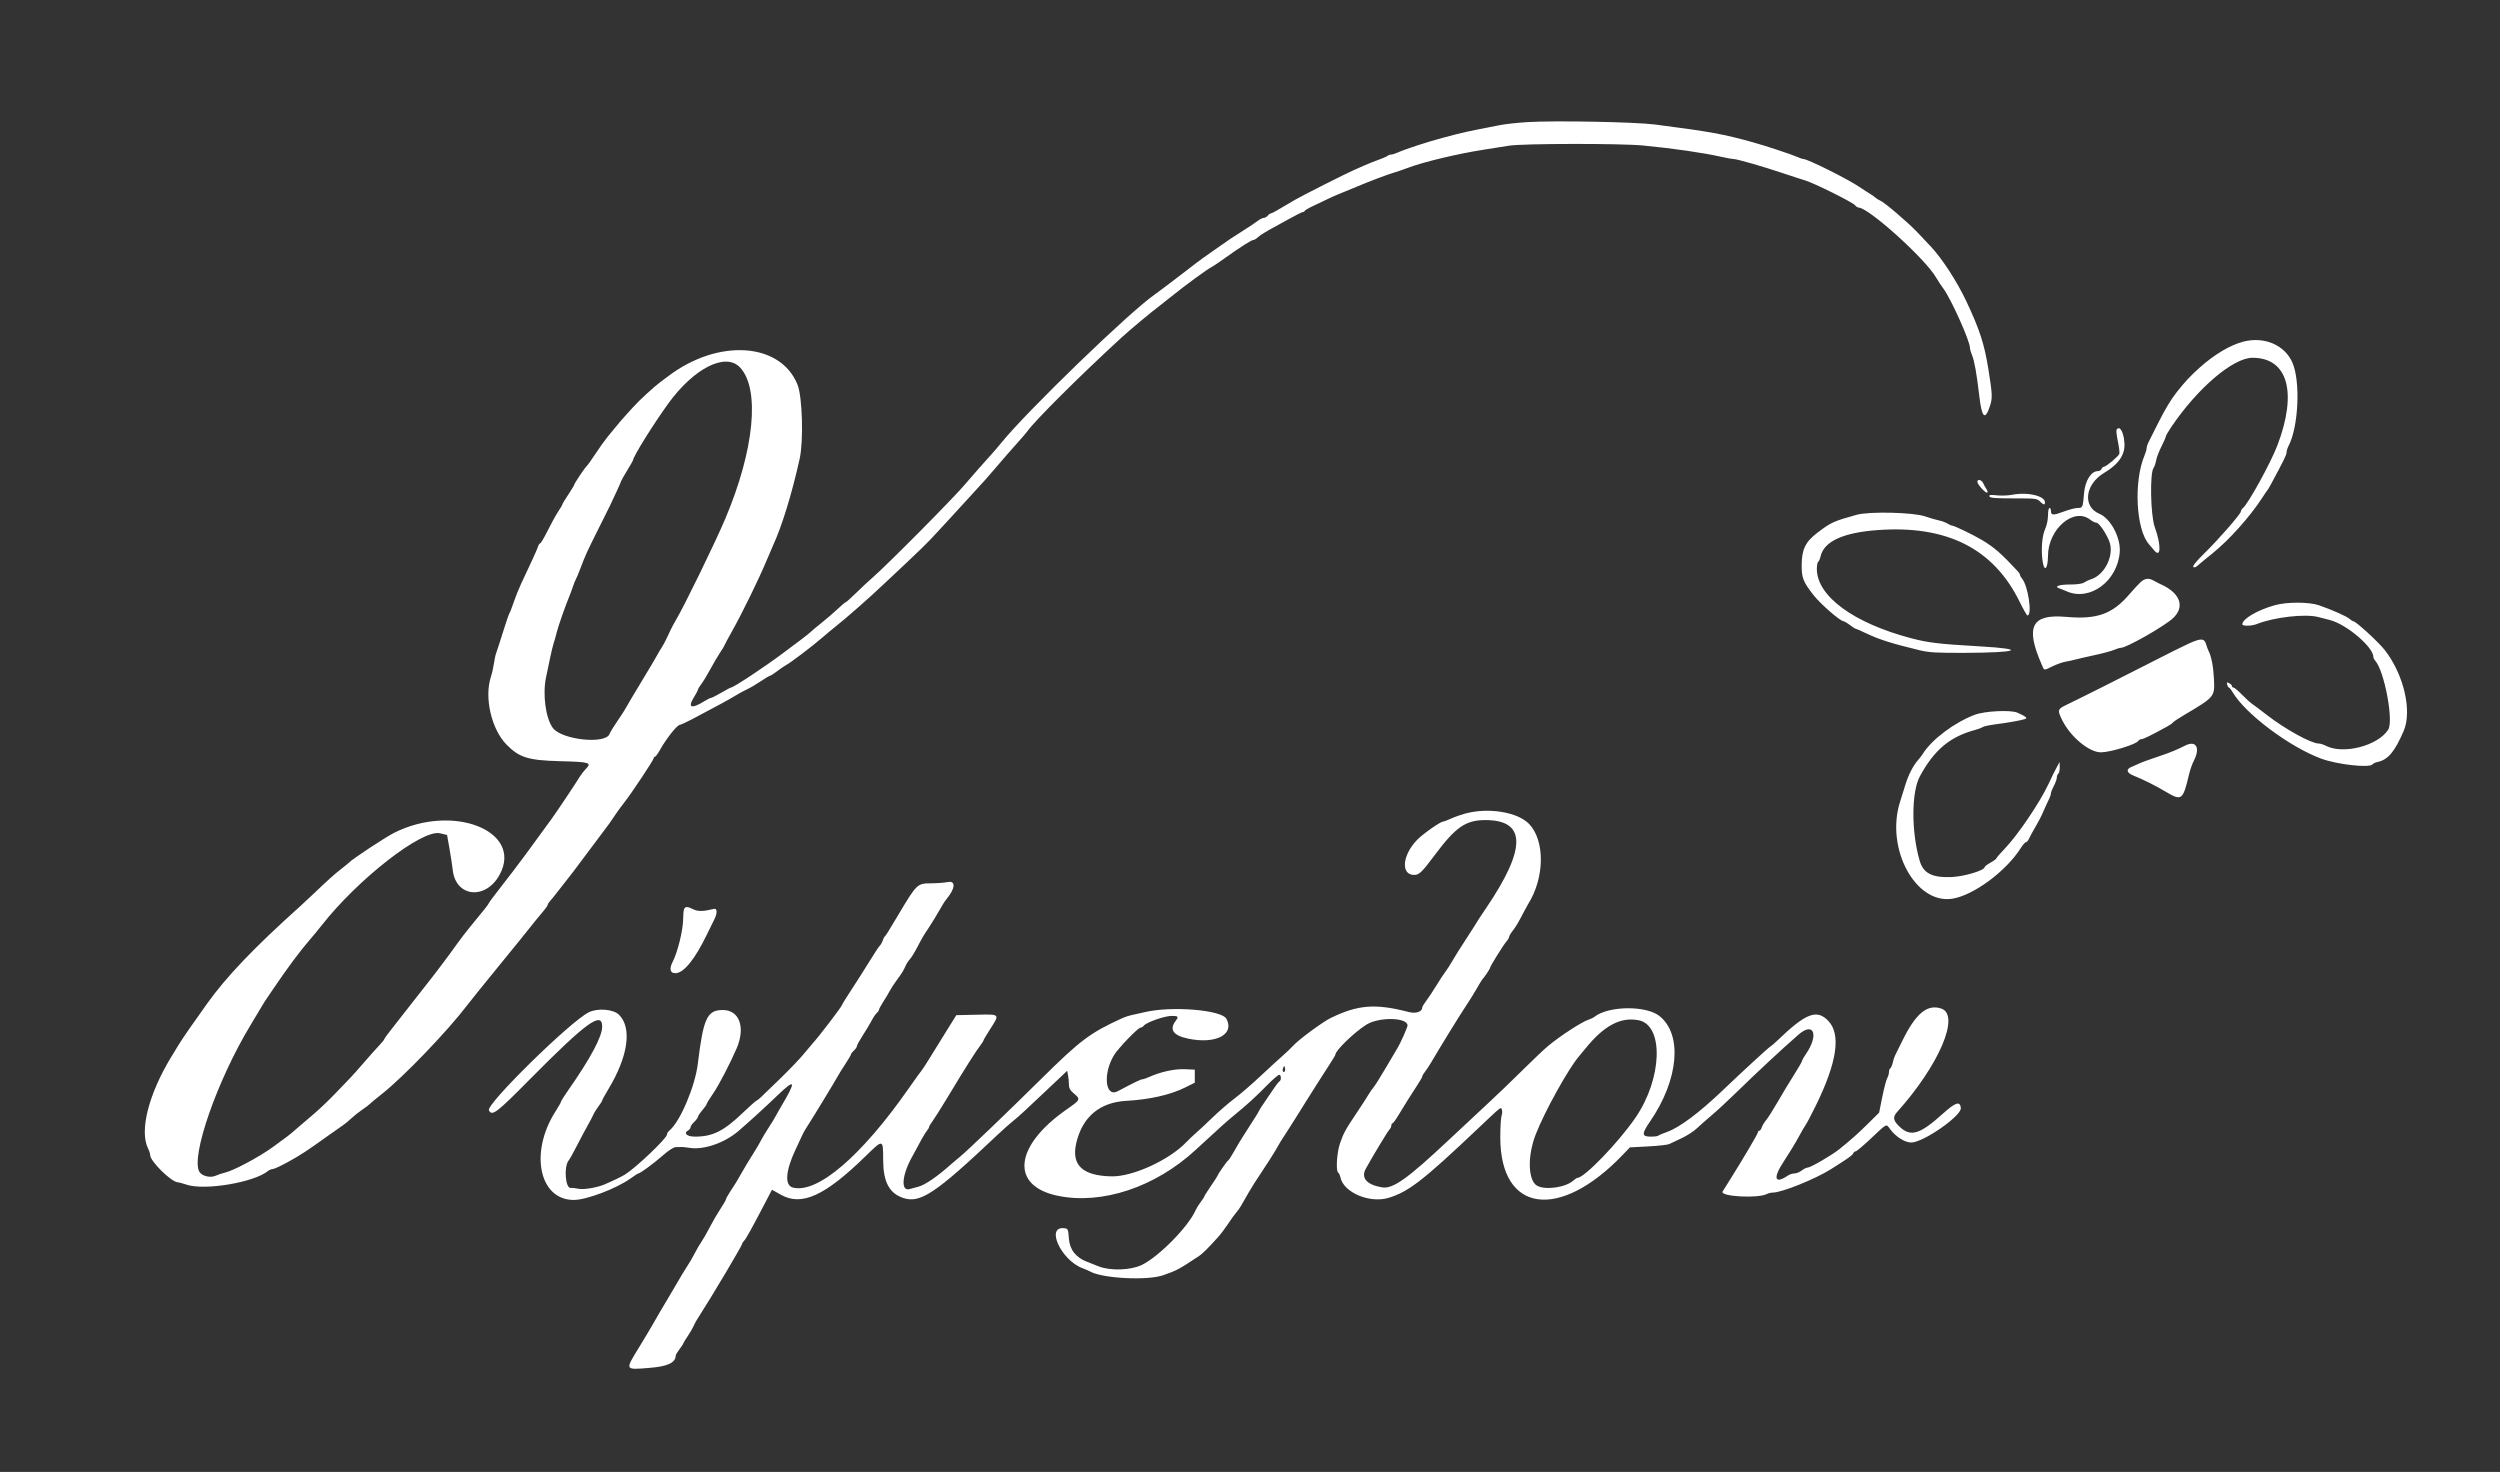 <svg id="svg" version="1.1" xmlns="http://www.w3.org/2000/svg" xmlns:xlink="http://www.w3.org/1999/xlink" width="400" height="235.507" viewBox="0, 0, 400,235.507"><rect x="0" y="0" width="400" height="235.507" fill="#333333" stroke="none"/><g id="svgg"><path id="path1" d="M244.405 19.537 C 242.850 19.632,240.889 19.844,240.047 20.008 C 234.473 21.091,234.384 21.111,230.978 22.011 C 228.486 22.669,224.881 23.844,223.639 24.402 C 223.231 24.585,222.749 24.735,222.567 24.735 C 222.386 24.735,222.137 24.823,222.014 24.932 C 221.891 25.040,221.260 25.317,220.612 25.549 C 219.965 25.780,218.958 26.180,218.375 26.437 C 217.792 26.695,216.996 27.046,216.608 27.217 C 215.221 27.827,208.208 31.372,207.185 31.981 C 204.254 33.725,203.484 34.158,203.314 34.158 C 203.207 34.158,202.988 34.317,202.827 34.511 C 202.666 34.706,202.378 34.865,202.187 34.865 C 201.997 34.865,201.560 35.085,201.215 35.355 C 200.871 35.624,199.847 36.311,198.940 36.879 C 198.033 37.448,197.132 38.026,196.938 38.164 C 196.743 38.301,195.547 39.133,194.280 40.013 C 193.013 40.893,191.688 41.845,191.335 42.128 C 190.983 42.412,190.059 43.123,189.282 43.709 C 188.504 44.295,187.287 45.222,186.577 45.768 C 185.867 46.314,185.054 46.920,184.769 47.114 C 180.848 49.793,164.358 65.731,160.188 70.871 C 159.735 71.430,159.099 72.177,158.775 72.531 C 157.730 73.672,155.144 76.609,154.417 77.481 C 152.668 79.577,141.974 90.365,139.646 92.382 C 138.997 92.944,137.793 94.067,136.970 94.876 C 136.148 95.686,135.406 96.349,135.322 96.349 C 135.239 96.349,134.677 96.818,134.075 97.391 C 133.473 97.965,132.334 98.948,131.543 99.577 C 130.753 100.205,129.950 100.875,129.759 101.066 C 129.568 101.257,128.913 101.784,128.304 102.238 C 127.695 102.691,126.351 103.698,125.317 104.476 C 122.387 106.679,117.349 110.012,116.948 110.012 C 116.869 110.012,116.172 110.383,115.398 110.836 C 114.624 111.290,113.889 111.661,113.764 111.661 C 113.638 111.661,113.141 111.909,112.657 112.212 C 110.666 113.461,110.000 113.248,110.970 111.671 C 111.350 111.054,111.661 110.464,111.661 110.361 C 111.661 110.258,111.910 109.846,112.214 109.445 C 112.519 109.044,113.167 107.974,113.654 107.067 C 114.141 106.160,114.846 104.962,115.220 104.405 C 115.595 103.848,115.901 103.345,115.901 103.287 C 115.901 103.229,116.450 102.201,117.121 101.002 C 118.849 97.916,121.386 92.720,122.727 89.517 C 123.134 88.545,123.565 87.538,123.685 87.279 C 125.114 84.187,126.720 78.958,127.951 73.380 C 128.577 70.548,128.380 63.536,127.621 61.598 C 124.941 54.754,114.855 54.103,106.832 60.255 C 106.443 60.554,105.875 60.978,105.570 61.200 C 104.718 61.818,102.237 64.098,101.429 65.005 C 101.032 65.451,100.442 66.100,100.118 66.446 C 99.562 67.040,99.208 67.462,97.203 69.909 C 96.751 70.461,95.880 71.680,95.268 72.618 C 94.656 73.556,94.034 74.429,93.885 74.558 C 93.567 74.835,91.873 77.371,91.873 77.570 C 91.873 77.644,91.449 78.344,90.931 79.124 C 90.412 79.904,89.988 80.608,89.988 80.688 C 89.988 80.768,89.692 81.277,89.329 81.819 C 88.967 82.360,88.210 83.731,87.646 84.865 C 87.083 85.998,86.538 86.926,86.436 86.926 C 86.334 86.926,86.175 87.164,86.083 87.455 C 85.927 87.945,85.026 89.928,83.378 93.404 C 83.010 94.181,82.477 95.506,82.195 96.349 C 81.912 97.191,81.605 97.986,81.512 98.115 C 81.419 98.245,80.947 99.623,80.462 101.178 C 79.977 102.733,79.492 104.229,79.385 104.504 C 79.278 104.779,79.118 105.521,79.030 106.153 C 78.941 106.785,78.721 107.757,78.539 108.312 C 77.460 111.618,78.635 116.690,81.049 119.142 C 83.091 121.216,84.512 121.655,89.616 121.790 C 94.409 121.917,94.721 122.013,93.716 123.047 C 93.415 123.357,93.009 123.875,92.815 124.197 C 92.139 125.317,88.920 130.130,88.157 131.161 C 87.901 131.507,86.580 133.315,83.987 136.867 C 83.120 138.055,81.371 140.348,79.741 142.434 C 78.963 143.429,78.274 144.365,78.210 144.515 C 78.093 144.784,77.556 145.464,75.245 148.265 C 74.586 149.064,73.677 150.245,73.223 150.889 C 72.082 152.512,69.612 155.800,68.327 157.406 C 67.738 158.143,66.514 159.705,65.607 160.878 C 64.700 162.051,63.401 163.709,62.721 164.564 C 62.041 165.418,61.483 166.187,61.482 166.274 C 61.480 166.360,61.075 166.855,60.581 167.373 C 60.088 167.892,59.043 169.061,58.261 169.973 C 57.478 170.884,56.532 171.949,56.158 172.339 C 55.783 172.729,54.639 173.923,53.614 174.992 C 52.590 176.062,51.000 177.571,50.081 178.347 C 49.162 179.122,48.019 180.098,47.542 180.515 C 46.232 181.658,46.122 181.742,43.654 183.530 C 41.399 185.163,37.313 187.336,35.925 187.640 C 35.536 187.725,34.877 187.947,34.461 188.133 C 33.649 188.495,32.324 188.169,31.914 187.505 C 30.457 185.148,34.749 172.824,40.101 163.992 C 40.913 162.651,41.707 161.326,41.864 161.048 C 42.021 160.770,42.258 160.383,42.390 160.188 C 42.522 159.994,43.168 159.040,43.826 158.068 C 46.039 154.801,48.004 152.165,49.595 150.330 C 50.118 149.727,50.961 148.704,51.469 148.057 C 57.314 140.604,67.555 132.642,70.413 133.328 L 71.532 133.596 71.914 135.762 C 72.124 136.953,72.361 138.509,72.441 139.221 C 72.931 143.562,77.719 144.035,79.937 139.960 C 83.750 132.954,72.468 128.485,63.033 133.266 C 61.610 133.987,56.247 137.529,55.830 138.023 C 55.766 138.100,55.236 138.532,54.653 138.984 C 53.550 139.838,52.397 140.872,50.312 142.874 C 49.638 143.522,48.562 144.522,47.923 145.096 C 40.648 151.629,36.249 156.234,33.146 160.565 C 30.822 163.807,29.228 166.112,28.618 167.111 C 28.231 167.745,27.713 168.593,27.466 168.996 C 23.777 175.025,22.268 180.960,23.706 183.793 C 23.883 184.143,24.028 184.601,24.028 184.812 C 24.028 185.806,27.446 189.164,28.458 189.164 C 28.604 189.164,29.228 189.335,29.844 189.544 C 32.729 190.524,40.654 189.191,42.893 187.349 C 43.097 187.181,43.441 187.044,43.658 187.044 C 43.874 187.044,45.010 186.511,46.183 185.859 C 48.210 184.734,49.041 184.187,52.719 181.555 C 53.588 180.933,54.564 180.248,54.888 180.032 C 55.212 179.816,55.795 179.334,56.184 178.961 C 56.572 178.588,57.367 177.955,57.951 177.555 C 58.534 177.155,59.064 176.755,59.128 176.666 C 59.193 176.577,60.094 175.833,61.131 175.012 C 64.616 172.252,71.568 165.013,74.794 160.785 C 75.312 160.105,77.167 157.799,78.916 155.659 C 81.957 151.940,84.663 148.595,85.805 147.146 C 86.097 146.774,86.627 146.138,86.981 145.732 C 87.335 145.326,87.627 144.897,87.629 144.778 C 87.631 144.660,87.794 144.395,87.991 144.189 C 88.189 143.984,88.670 143.392,89.061 142.874 C 89.452 142.356,90.099 141.530,90.499 141.038 C 90.899 140.547,91.451 139.838,91.726 139.463 C 92.224 138.784,95.547 134.348,96.230 133.451 C 97.406 131.905,97.725 131.463,98.350 130.506 C 98.731 129.923,99.425 128.969,99.891 128.386 C 100.997 127.002,104.594 121.585,104.594 121.302 C 104.594 121.182,104.680 121.084,104.786 121.084 C 104.892 121.084,105.230 120.633,105.539 120.082 C 106.581 118.220,108.221 116.122,108.734 115.993 C 109.014 115.923,109.920 115.507,110.747 115.068 C 113.875 113.409,114.404 113.127,115.665 112.444 C 116.378 112.057,117.332 111.512,117.786 111.231 C 118.239 110.950,119.034 110.521,119.552 110.277 C 120.071 110.034,121.062 109.450,121.755 108.981 C 122.448 108.511,123.096 108.127,123.194 108.127 C 123.291 108.127,123.837 107.775,124.407 107.345 C 124.976 106.914,125.601 106.489,125.795 106.398 C 126.379 106.127,130.114 103.290,131.572 102.010 C 132.094 101.552,132.988 100.807,133.560 100.353 C 135.492 98.822,139.128 95.623,141.461 93.404 C 142.006 92.886,143.698 91.296,145.222 89.870 C 146.745 88.445,148.377 86.856,148.849 86.340 C 149.320 85.823,150.452 84.604,151.364 83.631 C 152.277 82.657,154.026 80.748,155.251 79.388 C 156.477 78.027,157.542 76.861,157.617 76.796 C 157.693 76.731,158.520 75.777,159.455 74.676 C 160.390 73.575,161.812 71.944,162.615 71.052 C 163.418 70.159,164.197 69.256,164.346 69.044 C 165.549 67.328,172.587 60.315,179.381 54.064 C 180.742 52.811,184.278 49.862,185.512 48.949 C 185.642 48.854,186.384 48.264,187.161 47.640 C 189.852 45.478,193.273 42.980,194.012 42.638 C 194.152 42.574,195.053 41.959,196.014 41.272 C 198.471 39.518,200.232 38.398,200.535 38.398 C 200.678 38.398,201.013 38.196,201.280 37.949 C 201.548 37.703,202.244 37.239,202.827 36.918 C 203.410 36.598,204.868 35.793,206.067 35.129 C 207.265 34.465,208.343 33.922,208.461 33.922 C 208.580 33.922,208.712 33.843,208.755 33.746 C 208.799 33.648,209.205 33.388,209.658 33.168 C 212.197 31.932,213.636 31.266,214.370 30.986 C 214.823 30.813,215.989 30.333,216.961 29.919 C 219.019 29.042,222.188 27.846,223.204 27.564 C 223.592 27.455,224.494 27.145,225.206 26.874 C 227.769 25.899,233.326 24.573,237.574 23.923 C 238.740 23.744,240.489 23.468,241.461 23.309 C 243.637 22.952,259.267 22.931,262.898 23.280 C 267.764 23.748,272.628 24.455,275.516 25.115 C 276.301 25.295,277.133 25.442,277.364 25.442 C 277.914 25.442,282.150 26.658,285.277 27.714 C 286.637 28.173,288.227 28.690,288.810 28.862 C 290.238 29.284,296.384 32.337,296.790 32.826 C 296.968 33.040,297.236 33.216,297.386 33.216 C 298.957 33.216,307.973 41.338,309.734 44.340 C 310.059 44.894,310.601 45.718,310.940 46.172 C 312.166 47.816,315.190 54.552,315.193 55.646 C 315.194 55.868,315.342 56.398,315.523 56.824 C 315.903 57.716,316.277 59.825,316.697 63.431 C 317.095 66.858,317.607 67.328,318.387 64.981 C 318.812 63.701,318.788 63.112,318.150 59.128 C 317.494 55.026,316.756 52.751,314.598 48.174 C 313.112 45.023,310.727 41.351,308.926 39.443 C 308.552 39.046,307.613 38.051,306.841 37.230 C 305.370 35.667,301.432 32.302,300.825 32.090 C 300.630 32.022,300.285 31.806,300.057 31.611 C 299.830 31.415,299.439 31.140,299.189 30.999 C 298.939 30.857,298.171 30.362,297.483 29.897 C 295.571 28.606,289.223 25.442,288.545 25.442 C 288.406 25.442,287.959 25.291,287.550 25.106 C 286.675 24.710,282.463 23.318,280.448 22.759 C 275.691 21.439,273.648 21.069,264.782 19.920 C 261.643 19.513,248.746 19.271,244.405 19.537 M358.972 54.653 C 356.860 55.189,354.280 56.720,351.936 58.828 C 350.422 60.191,349.637 61.030,348.292 62.725 C 347.377 63.878,346.412 65.478,345.345 67.609 C 344.664 68.969,343.962 70.364,343.785 70.708 C 343.608 71.052,343.463 71.499,343.463 71.701 C 343.463 71.903,343.315 72.417,343.135 72.842 C 341.369 77.006,341.744 84.684,343.830 87.075 C 344.154 87.447,344.526 87.883,344.657 88.045 C 345.754 89.401,345.815 87.232,344.761 84.335 C 344.085 82.474,343.953 75.643,344.579 74.855 C 344.709 74.692,344.885 74.169,344.970 73.694 C 345.056 73.219,345.440 72.212,345.823 71.456 C 346.206 70.701,346.521 69.976,346.523 69.847 C 346.525 69.717,346.943 68.998,347.452 68.249 C 351.681 62.024,357.309 57.244,360.411 57.244 C 366.047 57.244,367.614 62.772,364.383 71.260 C 363.324 74.041,359.733 80.575,358.869 81.292 C 358.688 81.442,358.539 81.685,358.538 81.831 C 358.537 82.223,355.001 86.280,352.700 88.530 C 351.440 89.762,350.781 90.569,350.922 90.710 C 351.062 90.850,351.315 90.778,351.603 90.514 C 351.855 90.284,352.917 89.409,353.962 88.569 C 356.657 86.406,360.001 82.671,361.972 79.623 C 362.349 79.040,362.712 78.510,362.778 78.445 C 362.844 78.380,363.097 77.956,363.341 77.503 C 365.467 73.548,365.842 72.784,365.844 72.403 C 365.844 72.163,365.996 71.679,366.179 71.326 C 367.771 68.276,368.097 60.981,366.775 57.993 C 365.540 55.199,362.295 53.810,358.972 54.653 M118.399 58.785 C 121.649 62.231,120.690 72.048,116.029 83.039 C 114.408 86.861,109.452 97.030,108.165 99.176 C 107.893 99.629,107.508 100.345,107.310 100.766 C 107.111 101.187,106.787 101.876,106.588 102.297 C 106.390 102.718,106.020 103.380,105.767 103.769 C 105.513 104.158,105.233 104.635,105.144 104.829 C 105.056 105.024,103.968 106.857,102.727 108.905 C 101.486 110.952,100.322 112.913,100.140 113.263 C 99.958 113.612,99.343 114.568,98.773 115.387 C 98.204 116.206,97.642 117.127,97.525 117.436 C 96.879 119.135,89.835 118.375,88.440 116.455 C 87.286 114.866,86.786 111.016,87.382 108.307 C 87.504 107.755,87.775 106.455,87.985 105.418 C 88.195 104.382,88.476 103.216,88.609 102.827 C 88.743 102.438,88.953 101.696,89.076 101.178 C 89.296 100.256,90.457 96.928,91.049 95.524 C 91.213 95.135,91.488 94.393,91.659 93.875 C 91.831 93.357,92.043 92.827,92.131 92.697 C 92.219 92.568,92.573 91.720,92.917 90.813 C 93.713 88.715,93.856 88.402,95.765 84.580 C 96.636 82.836,97.430 81.246,97.529 81.047 C 98.046 80.010,99.411 77.015,99.411 76.917 C 99.411 76.855,99.835 76.112,100.353 75.265 C 100.872 74.418,101.296 73.673,101.296 73.608 C 101.296 73.075,104.450 68.002,106.877 64.632 C 110.990 58.920,116.087 56.334,118.399 58.785 M338.646 68.766 C 338.573 68.884,338.671 69.729,338.863 70.644 C 339.056 71.558,339.158 72.449,339.091 72.624 C 338.933 73.037,336.973 74.676,336.638 74.676 C 336.497 74.676,336.320 74.835,336.245 75.029 C 336.171 75.224,335.897 75.383,335.637 75.383 C 334.581 75.383,333.617 76.928,333.452 78.884 C 333.255 81.222,333.233 81.272,332.426 81.272 C 332.049 81.272,331.032 81.539,330.165 81.865 C 328.499 82.492,328.151 82.469,328.151 81.729 C 328.151 81.478,328.045 81.272,327.915 81.272 C 327.786 81.272,327.680 81.808,327.680 82.463 C 327.680 83.163,327.480 84.092,327.195 84.717 C 326.692 85.821,326.539 88.338,326.868 90.093 C 327.148 91.582,327.670 90.853,327.676 88.964 C 327.692 84.636,331.823 81.093,334.447 83.157 C 334.776 83.416,335.217 83.632,335.426 83.636 C 335.829 83.646,336.868 85.129,337.454 86.531 C 338.372 88.728,336.806 92.013,334.511 92.702 C 334.187 92.799,333.713 93.023,333.458 93.200 C 333.163 93.404,332.327 93.522,331.175 93.522 C 329.439 93.522,328.579 93.836,329.490 94.138 C 329.725 94.215,330.252 94.427,330.660 94.607 C 334.387 96.255,338.800 92.996,339.160 88.329 C 339.337 86.038,337.695 82.948,335.908 82.208 C 333.174 81.075,333.587 77.502,336.665 75.659 C 338.391 74.624,339.370 73.568,339.760 72.320 C 340.295 70.605,339.358 67.615,338.646 68.766 M316.372 77.097 C 316.372 77.505,317.769 79.011,317.966 78.815 C 318.052 78.729,317.993 78.478,317.836 78.257 C 317.678 78.037,317.446 77.618,317.320 77.326 C 317.076 76.762,316.372 76.592,316.372 77.097 M321.908 79.170 C 321.260 79.294,320.162 79.332,319.467 79.254 C 318.473 79.142,318.227 79.178,318.310 79.426 C 318.393 79.671,319.248 79.741,322.165 79.741 C 325.823 79.741,325.927 79.755,326.487 80.315 C 326.888 80.716,327.092 80.797,327.163 80.584 C 327.545 79.437,324.616 78.649,321.908 79.170 M297.055 82.368 C 293.384 83.389,292.947 83.588,290.813 85.213 C 288.853 86.704,288.280 87.882,288.268 90.447 C 288.258 92.471,288.511 93.105,290.174 95.229 C 291.306 96.674,294.464 99.411,294.999 99.411 C 295.111 99.411,295.550 99.676,295.974 100.000 C 296.399 100.324,296.813 100.589,296.895 100.589 C 296.976 100.589,297.761 100.934,298.639 101.355 C 300.642 102.315,302.765 102.985,307.185 104.050 C 308.635 104.399,309.903 104.473,314.252 104.457 C 323.060 104.427,324.407 103.853,316.702 103.413 C 310.227 103.044,308.530 102.842,305.771 102.115 C 296.564 99.689,290.695 95.374,290.695 91.033 C 290.695 90.473,290.793 89.956,290.912 89.882 C 291.032 89.808,291.198 89.436,291.282 89.055 C 291.814 86.634,294.865 85.219,300.430 84.812 C 311.509 84.003,318.974 87.775,323.144 96.288 C 323.732 97.487,324.291 98.469,324.387 98.469 C 325.202 98.469,324.504 93.732,323.517 92.561 C 323.345 92.356,323.204 92.100,323.204 91.992 C 323.204 91.883,323.048 91.627,322.858 91.421 C 320.204 88.555,319.109 87.599,317.101 86.394 C 315.786 85.605,312.665 84.099,312.346 84.099 C 312.219 84.099,311.881 83.950,311.594 83.769 C 311.307 83.587,310.701 83.364,310.247 83.273 C 309.794 83.182,308.787 82.888,308.009 82.620 C 306.111 81.966,299.083 81.804,297.055 82.368 M342.521 93.123 C 342.197 93.413,341.370 94.305,340.684 95.104 C 337.970 98.263,335.523 99.135,330.589 98.701 C 325.052 98.215,324.014 100.222,326.660 106.302 C 327.116 107.350,326.933 107.319,328.423 106.600 C 329.090 106.278,330.017 105.950,330.484 105.871 C 330.950 105.792,331.649 105.639,332.038 105.531 C 332.426 105.423,333.804 105.108,335.100 104.829 C 336.396 104.551,337.804 104.172,338.229 103.987 C 338.655 103.802,339.157 103.651,339.345 103.651 C 340.228 103.651,346.239 100.237,347.665 98.926 C 349.633 97.116,348.860 94.900,345.778 93.513 C 345.476 93.377,344.965 93.113,344.641 92.926 C 343.817 92.451,343.206 92.508,342.521 93.123 M363.994 96.826 C 361.200 97.602,358.775 99.023,358.775 99.885 C 358.775 100.199,360.234 100.181,361.057 99.856 C 363.871 98.747,368.802 98.180,370.907 98.723 C 371.425 98.857,372.255 99.069,372.751 99.194 C 375.423 99.868,379.741 103.527,379.741 105.117 C 379.741 105.262,379.887 105.548,380.065 105.753 C 381.507 107.407,382.995 115.333,382.124 116.726 C 380.500 119.323,374.907 120.771,372.117 119.315 C 371.746 119.122,371.232 118.963,370.975 118.963 C 369.796 118.963,365.604 116.653,362.726 114.417 C 361.692 113.614,360.608 112.797,360.317 112.603 C 360.026 112.409,359.299 111.746,358.701 111.131 C 358.104 110.515,357.505 110.012,357.370 110.012 C 357.236 110.012,357.126 109.910,357.126 109.784 C 357.126 109.659,356.924 109.449,356.678 109.317 C 356.297 109.113,356.248 109.147,356.352 109.545 C 356.419 109.802,356.545 110.012,356.632 110.012 C 356.718 110.012,356.992 110.356,357.240 110.777 C 359.267 114.219,366.313 119.503,371.378 121.379 C 373.975 122.340,379.220 122.914,379.612 122.280 C 379.686 122.160,380.057 121.994,380.437 121.911 C 382.081 121.549,383.140 120.291,384.574 116.994 C 385.975 113.776,384.616 107.922,381.559 104.005 C 380.579 102.748,376.944 99.411,376.556 99.411 C 376.445 99.411,376.137 99.217,375.869 98.981 C 375.424 98.587,373.064 97.544,371.025 96.840 C 369.461 96.300,365.912 96.293,363.994 96.826 M350.294 102.930 C 349.452 103.307,346.696 104.679,344.170 105.979 C 340.109 108.068,332.740 111.767,330.548 112.817 C 329.199 113.463,329.158 113.654,330.002 115.316 C 331.342 117.955,334.293 120.382,336.151 120.373 C 337.648 120.366,341.763 119.110,342.120 118.551 C 342.224 118.389,342.462 118.257,342.650 118.257 C 342.953 118.257,344.146 117.670,346.761 116.236 C 347.214 115.987,347.622 115.701,347.666 115.600 C 347.710 115.500,348.558 114.937,349.551 114.349 C 354.351 111.504,354.369 111.483,354.234 108.658 C 354.140 106.694,353.829 105.056,353.382 104.173 C 353.269 103.951,353.083 103.451,352.968 103.062 C 352.689 102.121,352.162 102.095,350.294 102.930 M315.996 114.352 C 312.750 115.564,309.110 118.291,307.656 120.600 C 307.462 120.909,307.144 121.332,306.949 121.541 C 306.181 122.368,305.390 123.871,304.897 125.442 C 304.613 126.349,304.201 127.666,303.983 128.368 C 301.682 135.777,306.461 144.645,312.301 143.803 C 315.687 143.314,320.958 139.433,323.321 135.690 C 323.648 135.171,324.024 134.747,324.155 134.747 C 324.286 134.747,324.497 134.508,324.625 134.217 C 324.752 133.925,325.227 133.051,325.682 132.273 C 326.136 131.496,326.615 130.595,326.747 130.271 C 326.984 129.686,327.565 128.408,327.950 127.624 C 328.060 127.399,328.151 127.079,328.151 126.914 C 328.151 126.748,328.363 126.217,328.622 125.734 C 328.881 125.250,329.093 124.648,329.093 124.396 C 329.093 124.144,329.199 123.873,329.329 123.793 C 329.458 123.713,329.559 123.256,329.553 122.778 L 329.542 121.908 329.094 122.733 C 328.661 123.530,328.526 123.804,327.708 125.548 C 326.337 128.470,322.790 133.690,320.733 135.815 C 320.019 136.552,319.435 137.230,319.435 137.321 C 319.435 137.412,319.011 137.725,318.492 138.016 C 317.974 138.308,317.550 138.626,317.550 138.725 C 317.550 139.259,314.295 140.243,312.250 140.327 C 309.138 140.454,307.730 139.731,307.141 137.703 C 305.796 133.073,305.815 126.731,307.181 124.209 C 309.464 119.992,311.986 117.875,316.019 116.792 C 316.537 116.653,317.083 116.444,317.231 116.329 C 317.380 116.214,318.281 116.019,319.234 115.896 C 321.270 115.633,323.263 115.282,323.947 115.065 C 324.477 114.897,324.238 114.685,322.776 114.027 C 321.737 113.559,317.587 113.758,315.996 114.352 M349.588 119.309 C 348.411 119.912,347.321 120.368,345.936 120.833 C 343.721 121.579,342.549 122.008,342.105 122.236 C 341.880 122.352,341.405 122.562,341.048 122.702 C 340.140 123.061,340.239 123.633,341.284 124.060 C 343.048 124.780,344.726 125.618,346.471 126.649 C 349.099 128.203,349.253 128.088,350.273 123.793 C 350.427 123.145,350.759 122.214,351.012 121.724 C 352.099 119.620,351.375 118.392,349.588 119.309 M234.447 130.165 C 233.764 130.349,232.736 130.713,232.163 130.974 C 231.590 131.235,231.026 131.449,230.909 131.449 C 230.474 131.449,227.676 133.415,226.738 134.380 C 224.357 136.830,224.091 139.988,226.266 139.988 C 227.058 139.988,227.517 139.548,229.517 136.867 C 232.910 132.319,234.504 131.213,237.666 131.213 C 244.203 131.213,244.254 135.717,237.823 145.230 C 236.673 146.931,236.529 147.153,235.925 148.150 C 235.665 148.577,234.919 149.738,234.265 150.729 C 233.611 151.721,232.773 153.062,232.402 153.710 C 232.031 154.358,231.506 155.174,231.235 155.524 C 230.964 155.873,230.318 156.859,229.800 157.714 C 229.282 158.569,228.566 159.649,228.210 160.114 C 227.853 160.579,227.562 161.061,227.562 161.184 C 227.562 161.878,226.565 162.225,225.423 161.929 C 220.076 160.542,217.320 160.747,212.956 162.856 C 211.643 163.491,207.876 166.265,206.912 167.307 C 206.519 167.732,205.731 168.486,205.160 168.982 C 204.589 169.478,203.009 170.927,201.649 172.202 C 200.289 173.477,198.433 175.077,197.527 175.757 C 196.620 176.437,195.029 177.812,193.993 178.813 C 192.956 179.815,191.755 180.936,191.323 181.306 C 190.892 181.676,190.223 182.312,189.837 182.719 C 187.112 185.591,181.250 188.283,177.857 188.219 C 173.192 188.130,171.377 186.413,172.207 182.872 C 173.183 178.701,175.951 176.372,180.212 176.135 C 183.959 175.927,187.267 175.175,189.635 173.993 L 191.166 173.228 191.166 172.185 L 191.166 171.143 189.539 171.072 C 187.925 171.002,185.629 171.509,183.828 172.334 C 183.419 172.521,182.942 172.681,182.768 172.689 C 182.496 172.702,181.420 173.224,178.839 174.595 C 176.822 175.666,176.434 171.765,178.262 168.798 C 178.956 167.672,182.083 164.429,182.474 164.429 C 182.623 164.429,182.872 164.276,183.027 164.089 C 183.473 163.552,186.366 162.544,187.461 162.544 C 188.539 162.544,188.626 162.655,188.096 163.355 C 187.049 164.740,187.720 165.681,190.113 166.184 C 194.507 167.107,197.572 165.521,196.232 163.017 C 195.461 161.577,187.453 160.924,183.126 161.949 C 182.236 162.160,181.243 162.384,180.919 162.446 C 180.595 162.509,180.012 162.705,179.623 162.882 C 174.428 165.244,172.892 166.394,166.543 172.674 C 161.094 178.064,154.692 184.199,153.592 185.084 C 153.139 185.449,152.571 185.925,152.330 186.143 C 150.073 188.179,148.021 189.596,146.920 189.880 C 146.379 190.020,145.756 190.186,145.536 190.250 C 144.160 190.648,144.271 188.233,145.757 185.424 C 147.251 182.602,148.022 181.242,148.320 180.900 C 148.499 180.696,148.645 180.441,148.645 180.333 C 148.645 180.226,148.890 179.811,149.188 179.410 C 149.487 179.009,150.499 177.409,151.438 175.854 C 154.635 170.562,156.094 168.252,156.949 167.132 C 157.176 166.835,157.362 166.531,157.362 166.455 C 157.362 166.380,157.839 165.574,158.422 164.664 C 159.997 162.207,160.057 162.271,156.246 162.355 L 153.011 162.426 151.544 164.782 C 150.737 166.078,149.523 168.039,148.846 169.140 C 148.170 170.241,147.551 171.196,147.472 171.260 C 147.393 171.325,146.439 172.650,145.353 174.205 C 137.812 184.994,130.795 190.998,126.874 190.014 C 125.516 189.673,125.672 187.362,127.287 183.931 C 127.853 182.728,128.387 181.584,128.473 181.390 C 128.559 181.196,128.919 180.588,129.274 180.040 C 130.192 178.618,133.624 172.971,134.018 172.234 C 134.200 171.893,134.756 170.997,135.255 170.242 C 135.753 169.488,136.160 168.789,136.160 168.689 C 136.160 168.589,136.372 168.315,136.631 168.080 C 136.890 167.846,137.102 167.532,137.102 167.384 C 137.102 167.235,137.523 166.466,138.037 165.675 C 138.551 164.884,139.194 163.810,139.466 163.289 C 139.738 162.767,140.112 162.214,140.298 162.060 C 140.484 161.906,140.636 161.685,140.636 161.568 C 140.636 161.452,140.924 160.909,141.276 160.360 C 141.628 159.812,142.119 158.993,142.366 158.539 C 142.613 158.086,143.094 157.344,143.434 156.890 C 144.241 155.812,144.587 155.254,144.893 154.535 C 145.030 154.211,145.339 153.734,145.577 153.475 C 145.816 153.216,146.342 152.367,146.747 151.590 C 147.578 149.995,147.848 149.535,148.543 148.528 C 148.957 147.928,149.928 146.324,150.893 144.646 C 151.027 144.411,151.275 144.054,151.443 143.852 C 152.856 142.149,152.953 140.876,151.649 141.129 C 151.098 141.235,149.874 141.327,148.929 141.332 C 146.760 141.345,146.667 141.436,143.698 146.426 C 142.096 149.121,141.724 149.715,141.572 149.823 C 141.481 149.888,141.332 150.179,141.241 150.470 C 141.151 150.761,140.938 151.136,140.770 151.305 C 140.601 151.474,139.849 152.614,139.099 153.839 C 138.349 155.064,137.063 157.089,136.241 158.339 C 135.419 159.589,134.747 160.671,134.747 160.743 C 134.747 160.984,131.030 165.861,130.007 166.963 C 129.798 167.189,129.151 167.956,128.571 168.669 C 127.991 169.382,126.317 171.131,124.852 172.556 C 121.389 175.925,121.432 175.885,121.012 176.122 C 120.814 176.234,119.878 177.067,118.934 177.974 C 115.815 180.968,114.040 181.861,111.205 181.861 C 109.912 181.861,109.302 181.321,110.093 180.878 C 110.308 180.758,110.483 180.524,110.483 180.359 C 110.483 180.194,110.748 179.810,111.072 179.505 C 111.396 179.201,111.665 178.838,111.670 178.699 C 111.676 178.559,111.994 178.078,112.377 177.630 C 112.760 177.181,113.074 176.730,113.074 176.627 C 113.074 176.525,113.534 175.779,114.095 174.969 C 114.993 173.676,116.828 170.152,117.866 167.727 C 119.306 164.365,118.304 161.602,115.646 161.602 C 113.139 161.602,112.531 162.909,111.654 170.188 C 111.216 173.829,108.813 179.482,107.106 180.889 C 106.890 181.066,106.714 181.355,106.714 181.530 C 106.714 182.114,101.795 186.802,100.000 187.928 C 99.511 188.235,97.925 189.000,96.702 189.519 C 95.487 190.035,93.318 190.387,92.517 190.198 C 92.098 190.100,91.569 190.045,91.343 190.077 C 90.451 190.203,90.177 186.650,91.002 185.648 C 91.170 185.444,91.766 184.376,92.327 183.274 C 92.888 182.173,93.649 180.742,94.017 180.094 C 94.386 179.446,94.804 178.652,94.946 178.328 C 95.087 178.005,95.461 177.403,95.776 176.990 C 96.091 176.577,96.349 176.166,96.349 176.076 C 96.349 175.987,96.803 175.158,97.359 174.235 C 100.505 169.010,101.151 164.472,99.047 162.369 C 98.130 161.451,95.584 161.255,94.158 161.991 C 91.099 163.572,77.726 176.718,78.227 177.653 C 78.745 178.621,79.382 178.136,84.884 172.582 C 93.824 163.555,96.349 161.724,96.349 164.266 C 96.348 165.844,94.493 169.317,90.913 174.441 C 90.279 175.347,89.759 176.174,89.757 176.278 C 89.755 176.381,89.366 177.070,88.892 177.809 C 84.689 184.372,86.253 191.991,91.805 191.991 C 93.832 191.991,98.625 190.176,100.884 188.554 C 101.500 188.112,102.064 187.750,102.137 187.750 C 102.424 187.750,104.551 186.189,106.014 184.904 C 106.968 184.067,107.774 183.549,108.134 183.541 C 108.454 183.534,108.875 183.524,109.069 183.520 C 109.264 183.515,109.839 183.577,110.347 183.659 C 112.597 184.019,115.922 182.873,118.139 180.973 C 119.891 179.471,122.296 177.277,124.330 175.324 C 127.352 172.423,127.470 172.866,124.849 177.267 C 124.464 177.915,124.075 178.600,123.985 178.790 C 123.895 178.980,123.440 179.722,122.973 180.439 C 122.507 181.156,121.992 182.008,121.831 182.332 C 121.669 182.656,121.406 183.133,121.246 183.392 C 121.087 183.651,120.693 184.291,120.372 184.815 C 120.051 185.338,119.656 185.974,119.496 186.228 C 119.335 186.482,118.936 187.167,118.610 187.750 C 117.949 188.931,117.722 189.303,116.784 190.733 C 116.428 191.277,116.137 191.811,116.137 191.921 C 116.137 192.030,115.750 192.700,115.278 193.409 C 114.806 194.119,114.035 195.444,113.565 196.354 C 113.096 197.264,112.489 198.324,112.217 198.710 C 111.945 199.095,111.483 199.888,111.189 200.471 C 110.896 201.054,110.310 202.061,109.886 202.709 C 109.462 203.357,108.881 204.311,108.595 204.829 C 108.308 205.347,107.476 206.759,106.746 207.966 C 106.016 209.172,105.100 210.735,104.711 211.438 C 104.323 212.141,103.193 214.038,102.202 215.653 C 99.986 219.263,99.944 219.184,103.920 218.862 C 106.859 218.624,108.086 218.041,108.121 216.866 C 108.124 216.748,108.392 216.305,108.716 215.880 C 109.040 215.455,109.305 215.053,109.305 214.986 C 109.305 214.919,109.619 214.399,110.004 213.830 C 110.388 213.260,110.812 212.539,110.945 212.228 C 111.079 211.916,111.321 211.451,111.484 211.195 C 113.249 208.407,114.069 207.068,116.223 203.453 C 117.601 201.141,118.728 199.161,118.728 199.053 C 118.728 198.944,118.868 198.716,119.039 198.545 C 119.351 198.232,120.288 196.547,122.382 192.530 L 123.513 190.360 124.971 191.175 C 128.270 193.020,131.968 191.340,138.404 185.074 C 141.353 182.202,141.291 182.190,141.308 185.653 C 141.325 189.076,142.266 190.883,144.431 191.646 C 147.195 192.622,149.607 191.024,159.517 181.655 C 160.527 180.700,161.657 179.693,162.026 179.417 C 162.396 179.142,163.315 178.333,164.069 177.621 C 164.822 176.908,166.289 175.530,167.329 174.558 C 168.368 173.587,169.562 172.461,169.981 172.057 L 170.743 171.322 170.884 172.028 C 170.961 172.415,171.025 173.081,171.025 173.507 C 171.025 174.065,171.208 174.435,171.683 174.835 C 172.950 175.901,172.942 175.922,170.672 177.503 C 162.252 183.369,161.599 189.751,169.258 191.328 C 176.330 192.784,184.858 189.942,191.303 183.981 C 195.061 180.505,196.312 179.382,197.644 178.294 C 199.553 176.735,200.810 175.585,202.694 173.675 C 203.620 172.736,204.506 171.967,204.663 171.967 C 205.010 171.967,205.042 172.823,204.702 173.033 C 204.567 173.116,204.200 173.573,203.887 174.048 C 203.574 174.523,202.889 175.532,202.365 176.290 C 201.842 177.048,201.413 177.716,201.413 177.775 C 201.413 177.869,200.999 178.530,198.707 182.097 C 198.416 182.550,197.842 183.523,197.432 184.258 C 197.022 184.994,196.607 185.630,196.508 185.672 C 196.332 185.747,194.817 187.923,194.817 188.101 C 194.817 188.151,194.340 188.888,193.757 189.740 C 193.174 190.592,192.697 191.347,192.697 191.420 C 192.697 191.492,192.440 191.889,192.125 192.302 C 191.810 192.715,191.436 193.317,191.294 193.641 C 190.150 196.249,185.485 201.003,182.720 202.377 C 180.966 203.249,177.629 203.364,175.780 202.616 C 175.173 202.371,174.356 202.050,173.964 201.903 C 172.160 201.227,171.153 199.959,171.025 198.202 C 170.913 196.666,170.876 196.581,170.289 196.513 C 167.235 196.158,169.790 201.679,173.263 202.938 C 173.651 203.079,174.181 203.310,174.441 203.452 C 176.467 204.562,183.575 204.919,186.106 204.038 C 188.316 203.269,188.650 203.089,191.898 200.924 C 192.434 200.567,193.402 199.597,194.953 197.865 C 195.352 197.420,196.062 196.472,196.531 195.760 C 197.000 195.047,197.575 194.252,197.809 193.993 C 198.042 193.734,198.392 193.240,198.586 192.895 C 199.575 191.142,200.288 189.928,200.654 189.376 C 202.614 186.418,203.923 184.371,204.330 183.628 C 204.764 182.836,204.868 182.669,206.360 180.373 C 206.943 179.476,207.582 178.463,207.780 178.123 C 207.978 177.782,208.548 176.867,209.046 176.090 C 209.544 175.312,210.337 174.061,210.806 173.309 C 211.276 172.558,212.111 171.257,212.662 170.418 C 213.213 169.580,213.663 168.825,213.663 168.741 C 213.663 168.090,216.673 165.174,218.600 163.958 C 220.623 162.680,225.206 162.767,225.206 164.082 C 225.206 164.379,224.019 167.033,223.575 167.727 C 223.451 167.921,222.636 169.299,221.765 170.789 C 220.893 172.279,219.996 173.710,219.771 173.969 C 219.546 174.229,219.166 174.778,218.927 175.190 C 218.688 175.603,217.900 176.822,217.175 177.899 C 215.273 180.728,214.938 181.339,214.390 182.973 C 213.882 184.487,213.712 187.372,214.116 187.621 C 214.236 187.695,214.399 188.055,214.480 188.421 C 215.006 190.817,219.167 192.567,222.172 191.655 C 225.375 190.683,227.679 188.896,236.507 180.535 C 240.311 176.933,240.132 177.074,240.301 177.546 C 240.386 177.781,240.363 178.220,240.251 178.519 C 240.139 178.819,240.047 180.380,240.047 181.987 C 240.047 194.032,249.480 195.379,259.630 184.783 L 260.780 183.582 263.733 183.424 C 265.358 183.337,266.868 183.167,267.089 183.045 C 267.310 182.924,268.180 182.511,269.022 182.129 C 269.865 181.746,270.982 181.026,271.506 180.528 C 272.031 180.030,273.091 179.094,273.862 178.448 C 274.634 177.802,276.325 176.240,277.621 174.979 C 281.368 171.330,284.898 168.043,287.750 165.550 C 290.223 163.389,291.062 165.589,288.936 168.658 C 288.608 169.132,288.335 169.619,288.330 169.742 C 288.325 169.864,287.748 170.866,287.048 171.967 C 286.348 173.068,285.182 175.000,284.456 176.259 C 283.731 177.519,282.892 178.844,282.591 179.204 C 282.290 179.564,281.969 180.097,281.877 180.389 C 281.786 180.680,281.613 180.919,281.492 180.919 C 281.371 180.919,281.272 181.026,281.272 181.156 C 281.272 181.381,279.037 185.180,276.867 188.644 C 276.323 189.513,275.762 190.410,275.621 190.638 C 275.119 191.448,281.298 191.791,282.715 191.033 C 282.941 190.912,283.364 190.813,283.654 190.813 C 285.076 190.813,290.417 188.664,292.933 187.079 C 295.708 185.332,296.393 184.847,296.508 184.547 C 296.578 184.365,296.756 184.216,296.904 184.216 C 297.052 184.215,298.180 183.263,299.411 182.101 C 301.992 179.664,301.762 179.771,302.442 180.691 C 303.323 181.883,304.786 182.803,305.800 182.803 C 307.720 182.803,313.856 178.532,313.734 177.281 C 313.620 176.124,312.885 176.360,310.835 178.210 C 307.247 181.447,305.761 181.925,304.060 180.389 C 302.905 179.345,302.779 178.765,303.525 177.935 C 310.270 170.428,313.694 162.387,310.584 161.361 C 308.350 160.624,306.510 162.160,304.358 166.558 C 303.822 167.654,303.298 168.714,303.194 168.912 C 303.090 169.111,302.930 169.613,302.839 170.029 C 302.747 170.444,302.575 170.844,302.455 170.918 C 302.336 170.992,302.238 171.265,302.238 171.525 C 302.238 171.785,302.109 172.230,301.951 172.513 C 301.793 172.796,301.438 174.151,301.162 175.526 L 300.661 178.024 298.900 179.766 C 297.269 181.381,296.245 182.293,294.285 183.877 C 293.152 184.793,289.694 186.808,289.254 186.808 C 289.045 186.808,288.604 187.020,288.275 187.279 C 287.946 187.538,287.425 187.750,287.118 187.750 C 286.811 187.750,286.350 187.893,286.095 188.069 C 283.942 189.543,283.619 188.525,285.391 185.852 C 286.211 184.615,287.275 182.867,287.757 181.967 C 288.238 181.066,288.758 180.171,288.911 179.976 C 289.064 179.782,289.789 178.404,290.522 176.914 C 293.905 170.033,294.584 165.549,292.567 163.387 C 290.716 161.402,288.963 162.067,284.372 166.493 C 283.933 166.916,283.437 167.340,283.270 167.436 C 282.942 167.623,278.721 171.500,275.854 174.248 C 271.952 177.989,268.739 180.403,266.717 181.115 C 266.041 181.354,265.417 181.619,265.331 181.705 C 265.245 181.791,264.712 181.861,264.147 181.861 C 262.659 181.861,262.635 181.437,264.009 179.438 C 268.593 172.769,269.236 165.512,265.506 162.558 C 263.353 160.853,257.363 160.925,255.124 162.682 C 254.929 162.835,254.511 163.039,254.194 163.136 C 253.164 163.451,249.696 165.697,247.746 167.313 C 247.080 167.864,245.257 169.588,243.694 171.143 C 242.132 172.697,239.650 175.082,238.180 176.443 C 236.709 177.803,233.851 180.472,231.829 182.373 C 225.192 188.610,222.860 190.267,221.128 189.978 C 218.678 189.570,217.716 188.470,218.524 186.999 C 219.606 185.028,222.033 181.005,222.309 180.725 C 222.477 180.554,222.615 180.262,222.615 180.077 C 222.615 179.892,222.694 179.739,222.792 179.736 C 222.889 179.734,223.286 179.201,223.675 178.551 C 224.510 177.156,225.961 174.847,226.895 173.428 C 227.262 172.870,227.562 172.328,227.562 172.223 C 227.562 172.117,227.762 171.776,228.008 171.464 C 228.253 171.152,228.650 170.559,228.891 170.146 C 230.265 167.789,233.689 162.224,234.511 161.013 C 235.038 160.236,235.830 158.963,236.271 158.186 C 236.711 157.409,237.131 156.720,237.205 156.655 C 237.457 156.432,238.398 155.025,238.398 154.871 C 238.398 154.636,240.541 151.186,241.031 150.633 C 241.267 150.365,241.461 150.035,241.461 149.899 C 241.461 149.763,241.695 149.353,241.983 148.988 C 242.527 148.296,242.984 147.528,243.799 145.936 C 244.064 145.418,244.382 144.835,244.505 144.641 C 247.157 140.450,247.220 134.468,244.641 131.818 C 242.793 129.920,238.153 129.167,234.447 130.165 M109.448 145.485 C 109.369 145.689,109.305 146.377,109.305 147.012 C 109.305 148.754,108.424 152.366,107.625 153.897 C 107.054 154.993,107.218 155.713,108.041 155.713 C 109.387 155.713,111.179 153.514,113.130 149.470 C 113.630 148.433,114.126 147.423,114.233 147.224 C 114.802 146.169,114.795 145.278,114.219 145.422 C 112.539 145.841,111.673 145.859,110.937 145.492 C 109.980 145.014,109.629 145.013,109.448 145.485 M262.171 163.237 C 266.242 164.022,265.981 172.540,261.696 178.800 C 258.967 182.785,253.499 188.457,252.385 188.457 C 252.288 188.457,251.991 188.655,251.723 188.896 C 250.495 190.006,247.198 190.461,245.908 189.699 C 244.476 188.852,244.377 184.966,245.700 181.541 C 247.112 177.887,250.937 170.984,252.650 168.998 C 252.780 168.847,253.248 168.278,253.691 167.733 C 256.654 164.085,259.300 162.682,262.171 163.237 M205.557 171.436 C 205.299 171.693,205.123 171.284,205.308 170.858 C 205.483 170.455,205.496 170.455,205.593 170.866 C 205.649 171.103,205.633 171.360,205.557 171.436 " stroke="none" fill="#ffffff" fill-rule="evenodd"></path></g></svg>
